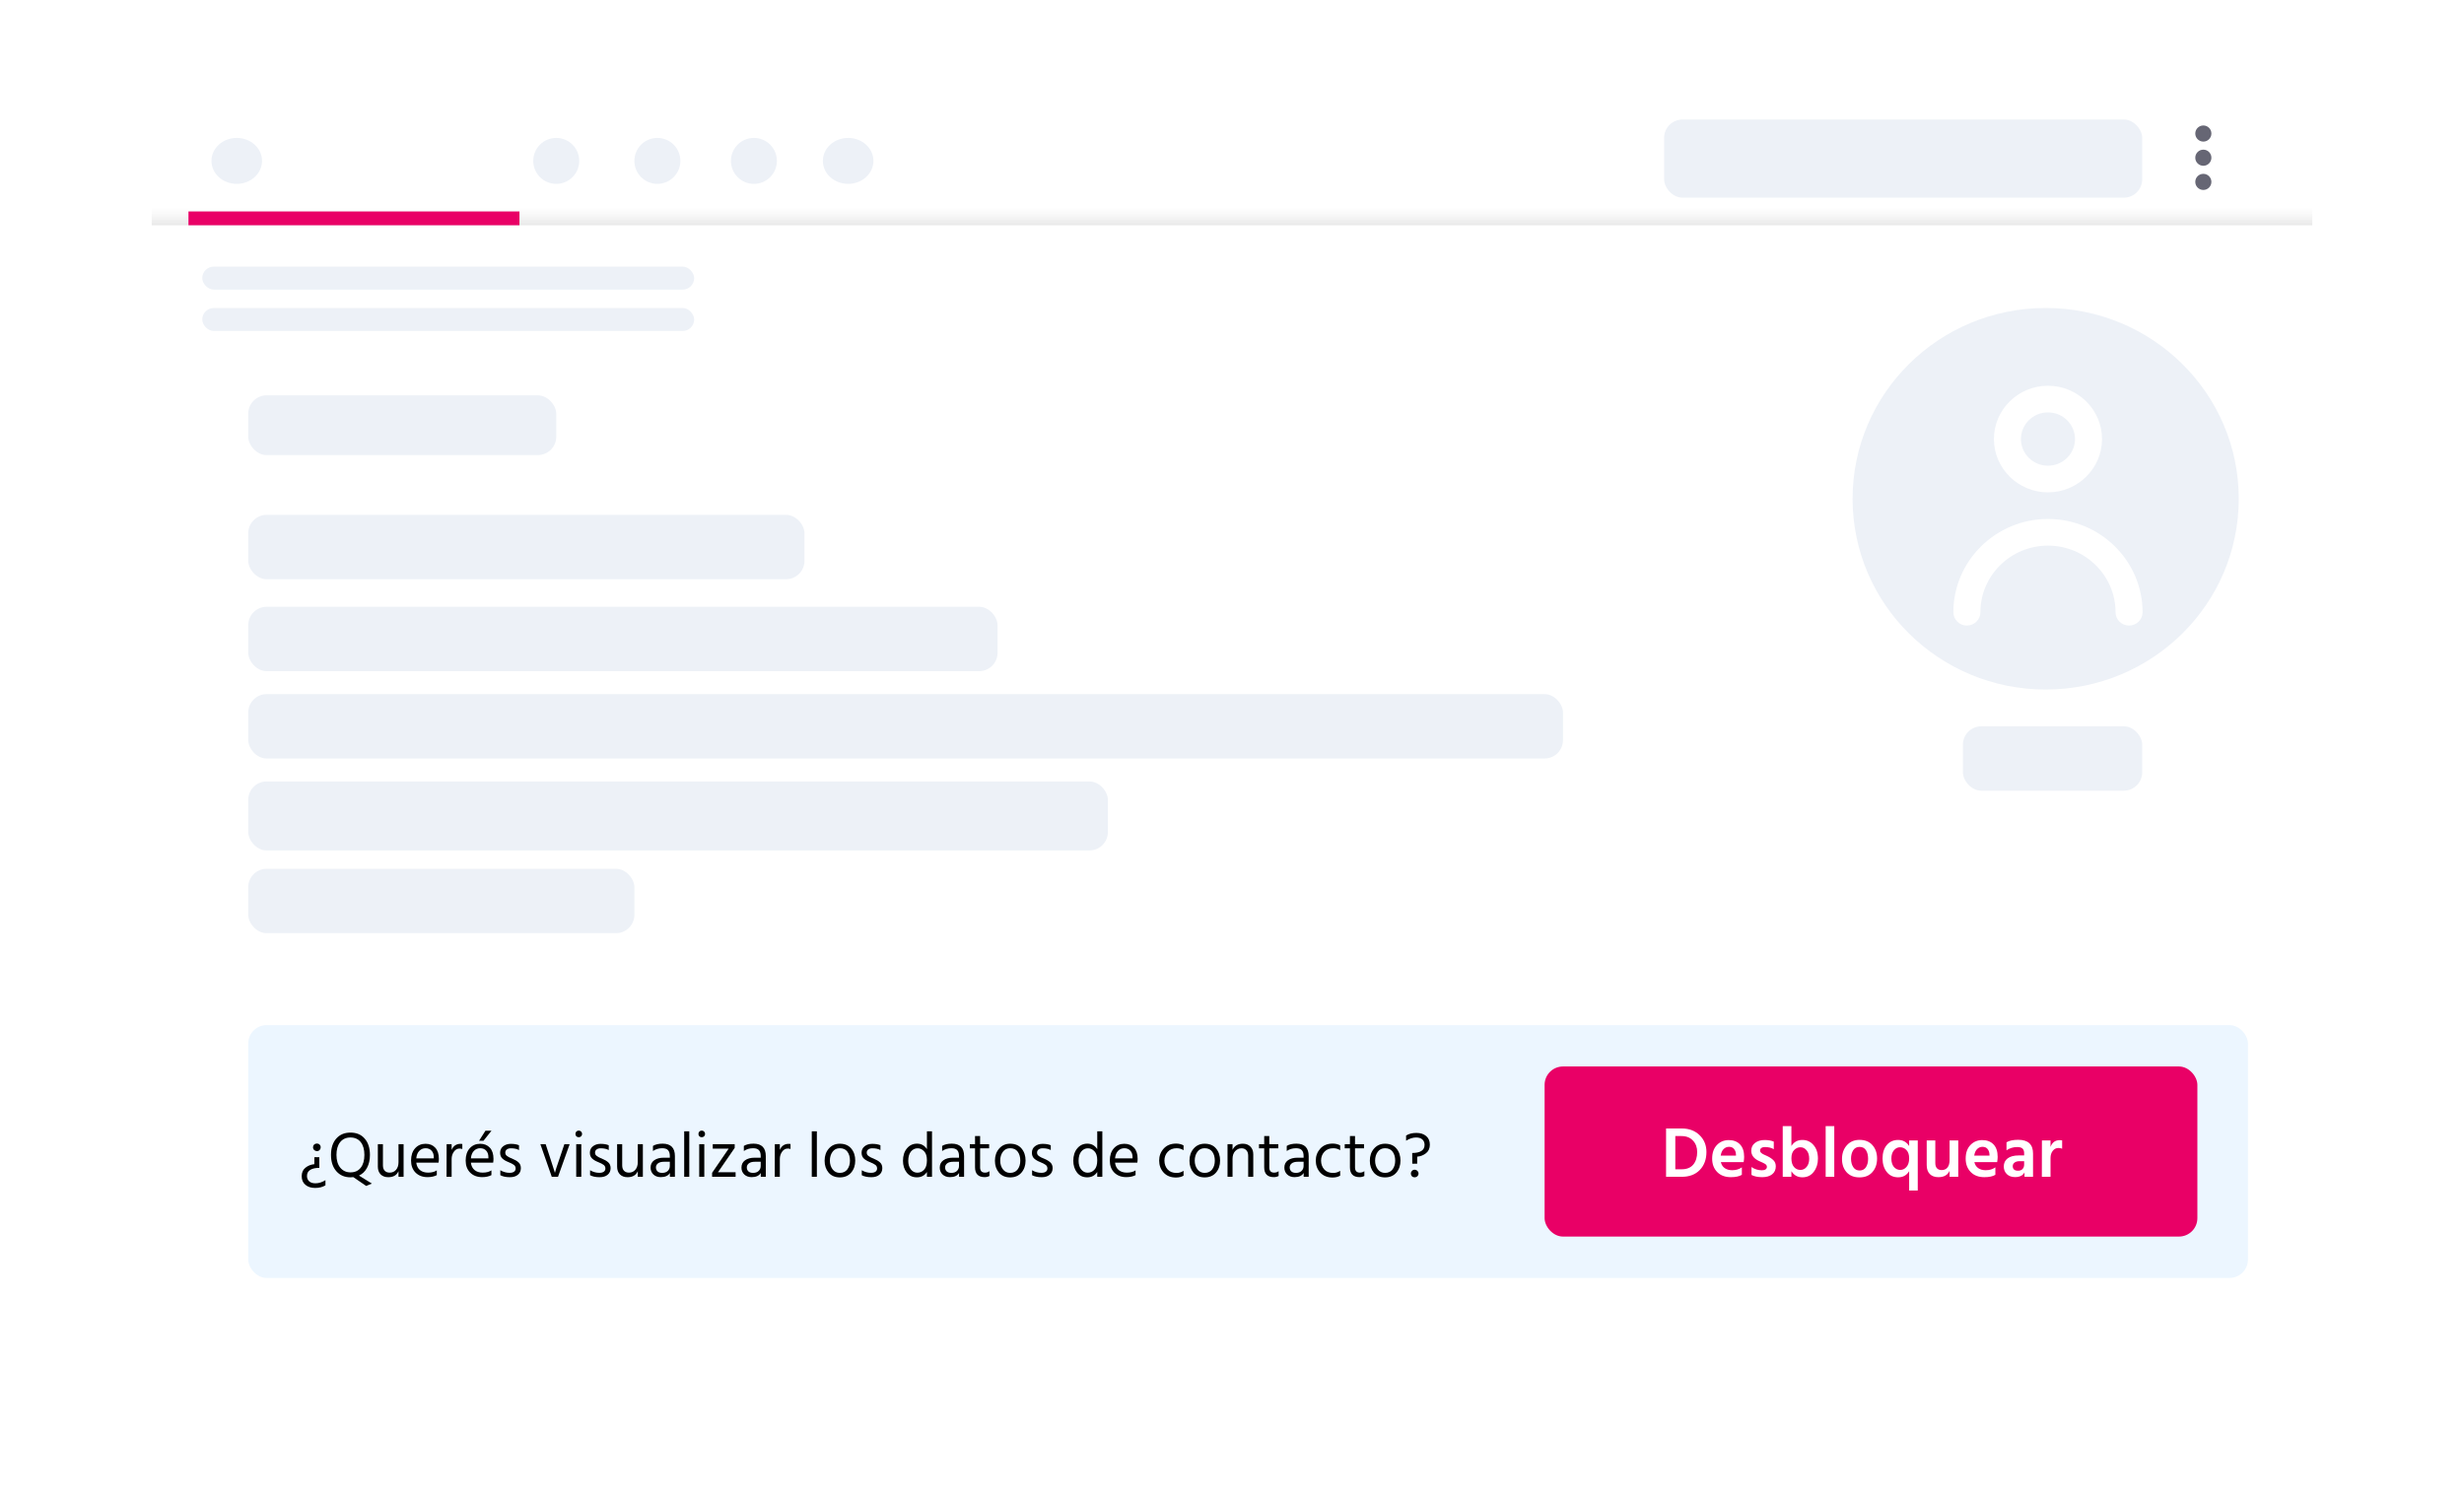 <svg width="536" height="327" viewBox="0 0 536 327" fill="none" xmlns="http://www.w3.org/2000/svg">
<g filter="url(#filter0_d_3_3259)">
<rect x="34" y="19" width="469" height="284" rx="8" fill="white"/>
</g>
<rect x="33" y="45" width="470" height="4" fill="url(#paint0_linear_3_3259)"/>
<rect x="54" y="223" width="435" height="55" rx="4" fill="#ECF6FF"/>
<path d="M70.796 257.848C70.189 258.231 69.443 258.422 68.556 258.422C67.669 258.422 66.96 258.193 66.428 257.736C65.896 257.288 65.63 256.663 65.63 255.86C65.63 255.067 65.905 254.451 66.456 254.012C67.007 253.573 67.646 253.321 68.374 253.256L68.388 251.73H69.452L69.466 254.054C68.607 254.054 67.945 254.203 67.478 254.502C67.011 254.791 66.778 255.23 66.778 255.818C66.778 256.294 66.932 256.677 67.24 256.966C67.548 257.265 68.01 257.414 68.626 257.414C69.354 257.414 70.077 257.185 70.796 256.728V257.848ZM69.522 249C69.681 249.149 69.76 249.341 69.76 249.574C69.76 249.807 69.681 250.008 69.522 250.176C69.373 250.335 69.181 250.414 68.948 250.414C68.715 250.414 68.514 250.335 68.346 250.176C68.178 250.008 68.094 249.807 68.094 249.574C68.094 249.341 68.173 249.149 68.332 249C68.5 248.841 68.705 248.762 68.948 248.762C69.181 248.762 69.373 248.841 69.522 249ZM80.472 251.24C80.472 252.323 80.262 253.256 79.842 254.04C79.431 254.815 78.848 255.379 78.092 255.734L80.892 257.47L79.66 257.988L76.86 256.07C76.664 256.098 76.459 256.112 76.244 256.112C74.965 256.112 73.939 255.669 73.164 254.782C72.389 253.895 72.002 252.715 72.002 251.24C72.002 249.756 72.38 248.575 73.136 247.698C73.901 246.821 74.933 246.382 76.23 246.382C77.555 246.382 78.591 246.821 79.338 247.698C80.094 248.566 80.472 249.747 80.472 251.24ZM73.192 251.24C73.192 252.407 73.467 253.331 74.018 254.012C74.578 254.693 75.32 255.034 76.244 255.034C77.205 255.034 77.947 254.698 78.47 254.026C79.002 253.354 79.268 252.425 79.268 251.24C79.268 250.055 79.002 249.126 78.47 248.454C77.938 247.782 77.191 247.446 76.23 247.446C75.278 247.446 74.531 247.787 73.99 248.468C73.458 249.14 73.192 250.064 73.192 251.24ZM87.794 256H86.688V254.768C86.314 255.645 85.573 256.084 84.462 256.084C83.762 256.084 83.207 255.879 82.796 255.468C82.394 255.048 82.194 254.488 82.194 253.788V248.902H83.3V253.508C83.3 254.021 83.43 254.413 83.692 254.684C83.953 254.955 84.308 255.09 84.756 255.09C85.344 255.09 85.811 254.885 86.156 254.474C86.51 254.063 86.688 253.508 86.688 252.808V248.902H87.794V256ZM95.018 255.636C94.468 255.925 93.796 256.07 93.002 256.07C91.929 256.07 91.061 255.743 90.398 255.09C89.745 254.427 89.418 253.555 89.418 252.472C89.418 251.343 89.712 250.451 90.3 249.798C90.888 249.145 91.644 248.818 92.568 248.818C93.455 248.818 94.16 249.103 94.682 249.672C95.205 250.241 95.466 251.049 95.466 252.094C95.466 252.393 95.443 252.668 95.396 252.92H90.552C90.636 253.62 90.902 254.157 91.35 254.53C91.798 254.903 92.386 255.09 93.114 255.09C93.908 255.09 94.542 254.927 95.018 254.6V255.636ZM92.568 249.784C92.036 249.784 91.584 249.975 91.21 250.358C90.837 250.741 90.618 251.287 90.552 251.996H94.36V251.716C94.36 251.128 94.202 250.661 93.884 250.316C93.567 249.961 93.128 249.784 92.568 249.784ZM98.245 256H97.139L97.153 248.902H98.245V250.148C98.618 249.271 99.262 248.832 100.177 248.832C100.345 248.832 100.476 248.841 100.569 248.86V249.952C100.373 249.887 100.172 249.854 99.967 249.854C99.472 249.854 99.061 250.083 98.735 250.54C98.408 250.997 98.245 251.525 98.245 252.122V256ZM106.899 255.636C106.349 255.925 105.677 256.07 104.883 256.07C103.81 256.07 102.942 255.743 102.279 255.09C101.626 254.427 101.299 253.555 101.299 252.472C101.299 251.343 101.593 250.451 102.181 249.798C102.769 249.145 103.525 248.818 104.449 248.818C105.336 248.818 106.041 249.103 106.563 249.672C107.086 250.241 107.347 251.049 107.347 252.094C107.347 252.393 107.324 252.668 107.277 252.92H102.433C102.517 253.62 102.783 254.157 103.231 254.53C103.679 254.903 104.267 255.09 104.995 255.09C105.789 255.09 106.423 254.927 106.899 254.6V255.636ZM104.449 249.784C103.917 249.784 103.465 249.975 103.091 250.358C102.718 250.741 102.499 251.287 102.433 251.996H106.241V251.716C106.241 251.128 106.083 250.661 105.765 250.316C105.448 249.961 105.009 249.784 104.449 249.784ZM105.177 248.16H104.211L105.597 245.976H106.913L105.177 248.16ZM113.304 254.11C113.304 254.717 113.089 255.197 112.66 255.552C112.24 255.907 111.661 256.084 110.924 256.084C110.065 256.084 109.37 255.939 108.838 255.65V254.572C109.463 254.945 110.135 255.132 110.854 255.132C111.283 255.132 111.61 255.048 111.834 254.88C112.058 254.712 112.17 254.483 112.17 254.194C112.17 253.858 112.044 253.597 111.792 253.41C111.549 253.223 111.138 253.013 110.56 252.78C110.028 252.575 109.598 252.318 109.272 252.01C108.954 251.702 108.796 251.287 108.796 250.764C108.796 250.176 109.015 249.709 109.454 249.364C109.902 249.009 110.457 248.832 111.12 248.832C111.857 248.832 112.45 248.935 112.898 249.14V250.19C112.468 249.929 111.88 249.798 111.134 249.798C110.76 249.798 110.462 249.887 110.238 250.064C110.023 250.232 109.916 250.451 109.916 250.722C109.916 250.89 109.948 251.039 110.014 251.17C110.079 251.291 110.205 251.413 110.392 251.534C110.588 251.655 110.728 251.739 110.812 251.786C110.905 251.823 111.101 251.907 111.4 252.038C111.997 252.281 112.464 252.556 112.8 252.864C113.136 253.172 113.304 253.587 113.304 254.11ZM121.385 256H120.027L117.549 248.902H118.697L119.677 251.898L120.713 255.132C120.797 254.731 121.147 253.653 121.763 251.898L122.771 248.902H123.919L121.385 256ZM126.452 256H125.346V248.902H126.452V256ZM126.41 246.158C126.55 246.298 126.62 246.471 126.62 246.676C126.62 246.881 126.55 247.054 126.41 247.194C126.27 247.325 126.097 247.39 125.892 247.39C125.686 247.39 125.514 247.325 125.374 247.194C125.243 247.054 125.178 246.881 125.178 246.676C125.178 246.471 125.243 246.298 125.374 246.158C125.514 246.018 125.686 245.948 125.892 245.948C126.097 245.948 126.27 246.018 126.41 246.158ZM132.827 254.11C132.827 254.717 132.612 255.197 132.183 255.552C131.763 255.907 131.184 256.084 130.447 256.084C129.588 256.084 128.893 255.939 128.361 255.65V254.572C128.986 254.945 129.658 255.132 130.377 255.132C130.806 255.132 131.133 255.048 131.357 254.88C131.581 254.712 131.693 254.483 131.693 254.194C131.693 253.858 131.567 253.597 131.315 253.41C131.072 253.223 130.662 253.013 130.083 252.78C129.551 252.575 129.122 252.318 128.795 252.01C128.478 251.702 128.319 251.287 128.319 250.764C128.319 250.176 128.538 249.709 128.977 249.364C129.425 249.009 129.98 248.832 130.643 248.832C131.38 248.832 131.973 248.935 132.421 249.14V250.19C131.992 249.929 131.404 249.798 130.657 249.798C130.284 249.798 129.985 249.887 129.761 250.064C129.546 250.232 129.439 250.451 129.439 250.722C129.439 250.89 129.472 251.039 129.537 251.17C129.602 251.291 129.728 251.413 129.915 251.534C130.111 251.655 130.251 251.739 130.335 251.786C130.428 251.823 130.624 251.907 130.923 252.038C131.52 252.281 131.987 252.556 132.323 252.864C132.659 253.172 132.827 253.587 132.827 254.11ZM139.843 256H138.737V254.768C138.363 255.645 137.621 256.084 136.511 256.084C135.811 256.084 135.255 255.879 134.845 255.468C134.443 255.048 134.243 254.488 134.243 253.788V248.902H135.349V253.508C135.349 254.021 135.479 254.413 135.741 254.684C136.002 254.955 136.357 255.09 136.805 255.09C137.393 255.09 137.859 254.885 138.205 254.474C138.559 254.063 138.737 253.508 138.737 252.808V248.902H139.843V256ZM144.057 255.146C144.561 255.146 144.963 255.006 145.261 254.726C145.56 254.437 145.709 254.073 145.709 253.634V252.724H144.477C143.88 252.724 143.432 252.841 143.133 253.074C142.835 253.307 142.685 253.601 142.685 253.956C142.685 254.311 142.802 254.6 143.035 254.824C143.269 255.039 143.609 255.146 144.057 255.146ZM145.723 255.16C145.359 255.767 144.697 256.07 143.735 256.07C143.073 256.07 142.536 255.874 142.125 255.482C141.724 255.09 141.523 254.595 141.523 253.998C141.523 253.317 141.78 252.789 142.293 252.416C142.816 252.033 143.525 251.842 144.421 251.842H145.709V251.478C145.709 250.918 145.583 250.498 145.331 250.218C145.079 249.929 144.655 249.784 144.057 249.784C143.301 249.784 142.629 249.985 142.041 250.386V249.28C142.573 248.953 143.273 248.79 144.141 248.79C145.924 248.79 146.815 249.695 146.815 251.506V256H145.723V255.16ZM149.94 256H148.834V246.102H149.94V256ZM153.207 256H152.101V248.902H153.207V256ZM153.165 246.158C153.305 246.298 153.375 246.471 153.375 246.676C153.375 246.881 153.305 247.054 153.165 247.194C153.025 247.325 152.853 247.39 152.647 247.39C152.442 247.39 152.269 247.325 152.129 247.194C151.999 247.054 151.933 246.881 151.933 246.676C151.933 246.471 151.999 246.298 152.129 246.158C152.269 246.018 152.442 245.948 152.647 245.948C152.853 245.948 153.025 246.018 153.165 246.158ZM160.017 256H154.907V255.132L158.505 249.882H155.047V248.902H159.821V249.714L156.181 255.006H160.017V256ZM163.827 255.146C164.331 255.146 164.732 255.006 165.031 254.726C165.329 254.437 165.479 254.073 165.479 253.634V252.724H164.247C163.649 252.724 163.201 252.841 162.903 253.074C162.604 253.307 162.455 253.601 162.455 253.956C162.455 254.311 162.571 254.6 162.805 254.824C163.038 255.039 163.379 255.146 163.827 255.146ZM165.493 255.16C165.129 255.767 164.466 256.07 163.505 256.07C162.842 256.07 162.305 255.874 161.895 255.482C161.493 255.09 161.293 254.595 161.293 253.998C161.293 253.317 161.549 252.789 162.063 252.416C162.585 252.033 163.295 251.842 164.191 251.842H165.479V251.478C165.479 250.918 165.353 250.498 165.101 250.218C164.849 249.929 164.424 249.784 163.827 249.784C163.071 249.784 162.399 249.985 161.811 250.386V249.28C162.343 248.953 163.043 248.79 163.911 248.79C165.693 248.79 166.585 249.695 166.585 251.506V256H165.493V255.16ZM169.639 256H168.533L168.547 248.902H169.639V250.148C170.013 249.271 170.657 248.832 171.571 248.832C171.739 248.832 171.87 248.841 171.963 248.86V249.952C171.767 249.887 171.567 249.854 171.361 249.854C170.867 249.854 170.456 250.083 170.129 250.54C169.803 250.997 169.639 251.525 169.639 252.122V256ZM177.694 256H176.588V246.102H177.694V256ZM186.043 252.472C186.043 253.527 185.745 254.399 185.147 255.09C184.55 255.781 183.729 256.126 182.683 256.126C181.666 256.126 180.859 255.785 180.261 255.104C179.673 254.413 179.379 253.545 179.379 252.5C179.379 251.445 179.683 250.568 180.289 249.868C180.905 249.159 181.703 248.804 182.683 248.804C183.757 248.804 184.583 249.149 185.161 249.84C185.749 250.531 186.043 251.408 186.043 252.472ZM180.527 252.486C180.527 253.223 180.723 253.853 181.115 254.376C181.507 254.889 182.03 255.146 182.683 255.146C183.393 255.146 183.939 254.894 184.321 254.39C184.704 253.877 184.895 253.242 184.895 252.486C184.895 251.702 184.713 251.058 184.349 250.554C183.985 250.041 183.43 249.784 182.683 249.784C182.011 249.784 181.484 250.045 181.101 250.568C180.719 251.091 180.527 251.73 180.527 252.486ZM191.931 254.11C191.931 254.717 191.716 255.197 191.287 255.552C190.867 255.907 190.288 256.084 189.551 256.084C188.692 256.084 187.997 255.939 187.465 255.65V254.572C188.09 254.945 188.762 255.132 189.481 255.132C189.91 255.132 190.237 255.048 190.461 254.88C190.685 254.712 190.797 254.483 190.797 254.194C190.797 253.858 190.671 253.597 190.419 253.41C190.176 253.223 189.765 253.013 189.187 252.78C188.655 252.575 188.225 252.318 187.899 252.01C187.581 251.702 187.423 251.287 187.423 250.764C187.423 250.176 187.642 249.709 188.081 249.364C188.529 249.009 189.084 248.832 189.747 248.832C190.484 248.832 191.077 248.935 191.525 249.14V250.19C191.095 249.929 190.507 249.798 189.761 249.798C189.387 249.798 189.089 249.887 188.865 250.064C188.65 250.232 188.543 250.451 188.543 250.722C188.543 250.89 188.575 251.039 188.641 251.17C188.706 251.291 188.832 251.413 189.019 251.534C189.215 251.655 189.355 251.739 189.439 251.786C189.532 251.823 189.728 251.907 190.027 252.038C190.624 252.281 191.091 252.556 191.427 252.864C191.763 253.172 191.931 253.587 191.931 254.11ZM197.576 252.528C197.576 253.293 197.763 253.914 198.136 254.39C198.51 254.866 198.981 255.104 199.55 255.104C200.129 255.104 200.619 254.889 201.02 254.46C201.431 254.031 201.636 253.345 201.636 252.402C201.636 251.506 201.426 250.848 201.006 250.428C200.586 250.008 200.124 249.798 199.62 249.798C199.032 249.798 198.542 250.036 198.15 250.512C197.768 250.979 197.576 251.651 197.576 252.528ZM202.742 256H201.636V254.95C201.132 255.725 200.404 256.112 199.452 256.112C198.51 256.112 197.768 255.762 197.226 255.062C196.694 254.362 196.428 253.513 196.428 252.514C196.428 251.403 196.713 250.507 197.282 249.826C197.852 249.135 198.584 248.79 199.48 248.79C200.404 248.79 201.123 249.187 201.636 249.98V246.102H202.742V256ZM206.962 255.146C207.466 255.146 207.867 255.006 208.166 254.726C208.464 254.437 208.614 254.073 208.614 253.634V252.724H207.382C206.784 252.724 206.336 252.841 206.038 253.074C205.739 253.307 205.59 253.601 205.59 253.956C205.59 254.311 205.706 254.6 205.94 254.824C206.173 255.039 206.514 255.146 206.962 255.146ZM208.628 255.16C208.264 255.767 207.601 256.07 206.64 256.07C205.977 256.07 205.44 255.874 205.03 255.482C204.628 255.09 204.428 254.595 204.428 253.998C204.428 253.317 204.684 252.789 205.198 252.416C205.72 252.033 206.43 251.842 207.326 251.842H208.614V251.478C208.614 250.918 208.488 250.498 208.236 250.218C207.984 249.929 207.559 249.784 206.962 249.784C206.206 249.784 205.534 249.985 204.946 250.386V249.28C205.478 248.953 206.178 248.79 207.046 248.79C208.828 248.79 209.72 249.695 209.72 251.506V256H208.628V255.16ZM215.238 255.818C214.93 255.986 214.585 256.07 214.202 256.07C212.802 256.07 212.102 255.356 212.102 253.928V249.798H210.968V248.902H212.102V247.138H213.208V248.902H215.168V249.798H213.208V253.956C213.208 254.712 213.563 255.09 214.272 255.09C214.636 255.09 214.958 254.983 215.238 254.768V255.818ZM223.094 252.472C223.094 253.527 222.795 254.399 222.198 255.09C221.601 255.781 220.779 256.126 219.734 256.126C218.717 256.126 217.909 255.785 217.312 255.104C216.724 254.413 216.43 253.545 216.43 252.5C216.43 251.445 216.733 250.568 217.34 249.868C217.956 249.159 218.754 248.804 219.734 248.804C220.807 248.804 221.633 249.149 222.212 249.84C222.8 250.531 223.094 251.408 223.094 252.472ZM217.578 252.486C217.578 253.223 217.774 253.853 218.166 254.376C218.558 254.889 219.081 255.146 219.734 255.146C220.443 255.146 220.989 254.894 221.372 254.39C221.755 253.877 221.946 253.242 221.946 252.486C221.946 251.702 221.764 251.058 221.4 250.554C221.036 250.041 220.481 249.784 219.734 249.784C219.062 249.784 218.535 250.045 218.152 250.568C217.769 251.091 217.578 251.73 217.578 252.486ZM228.981 254.11C228.981 254.717 228.767 255.197 228.337 255.552C227.917 255.907 227.339 256.084 226.601 256.084C225.743 256.084 225.047 255.939 224.515 255.65V254.572C225.141 254.945 225.813 255.132 226.531 255.132C226.961 255.132 227.287 255.048 227.511 254.88C227.735 254.712 227.847 254.483 227.847 254.194C227.847 253.858 227.721 253.597 227.469 253.41C227.227 253.223 226.816 253.013 226.237 252.78C225.705 252.575 225.276 252.318 224.949 252.01C224.632 251.702 224.473 251.287 224.473 250.764C224.473 250.176 224.693 249.709 225.131 249.364C225.579 249.009 226.135 248.832 226.797 248.832C227.535 248.832 228.127 248.935 228.575 249.14V250.19C228.146 249.929 227.558 249.798 226.811 249.798C226.438 249.798 226.139 249.887 225.915 250.064C225.701 250.232 225.593 250.451 225.593 250.722C225.593 250.89 225.626 251.039 225.691 251.17C225.757 251.291 225.883 251.413 226.069 251.534C226.265 251.655 226.405 251.739 226.489 251.786C226.583 251.823 226.779 251.907 227.077 252.038C227.675 252.281 228.141 252.556 228.477 252.864C228.813 253.172 228.981 253.587 228.981 254.11ZM234.627 252.528C234.627 253.293 234.814 253.914 235.187 254.39C235.56 254.866 236.032 255.104 236.601 255.104C237.18 255.104 237.67 254.889 238.071 254.46C238.482 254.031 238.687 253.345 238.687 252.402C238.687 251.506 238.477 250.848 238.057 250.428C237.637 250.008 237.175 249.798 236.671 249.798C236.083 249.798 235.593 250.036 235.201 250.512C234.818 250.979 234.627 251.651 234.627 252.528ZM239.793 256H238.687V254.95C238.183 255.725 237.455 256.112 236.503 256.112C235.56 256.112 234.818 255.762 234.277 255.062C233.745 254.362 233.479 253.513 233.479 252.514C233.479 251.403 233.764 250.507 234.333 249.826C234.902 249.135 235.635 248.79 236.531 248.79C237.455 248.79 238.174 249.187 238.687 249.98V246.102H239.793V256ZM247.022 255.636C246.472 255.925 245.8 256.07 245.006 256.07C243.933 256.07 243.065 255.743 242.402 255.09C241.749 254.427 241.422 253.555 241.422 252.472C241.422 251.343 241.716 250.451 242.304 249.798C242.892 249.145 243.648 248.818 244.572 248.818C245.459 248.818 246.164 249.103 246.686 249.672C247.209 250.241 247.47 251.049 247.47 252.094C247.47 252.393 247.447 252.668 247.4 252.92H242.556C242.64 253.62 242.906 254.157 243.354 254.53C243.802 254.903 244.39 255.09 245.118 255.09C245.912 255.09 246.546 254.927 247.022 254.6V255.636ZM244.572 249.784C244.04 249.784 243.588 249.975 243.214 250.358C242.841 250.741 242.622 251.287 242.556 251.996H246.364V251.716C246.364 251.128 246.206 250.661 245.888 250.316C245.571 249.961 245.132 249.784 244.572 249.784ZM257.461 255.748C257.013 256.019 256.462 256.154 255.809 256.154C254.689 256.154 253.797 255.799 253.135 255.09C252.481 254.371 252.155 253.499 252.155 252.472C252.155 251.464 252.481 250.596 253.135 249.868C253.797 249.14 254.698 248.776 255.837 248.776C256.443 248.776 256.985 248.907 257.461 249.168V250.218C257.031 249.929 256.527 249.784 255.949 249.784C255.146 249.784 254.502 250.045 254.017 250.568C253.541 251.081 253.303 251.721 253.303 252.486C253.312 253.251 253.545 253.891 254.003 254.404C254.46 254.908 255.109 255.16 255.949 255.16C256.49 255.16 256.994 255.006 257.461 254.698V255.748ZM265.409 252.472C265.409 253.527 265.11 254.399 264.513 255.09C263.915 255.781 263.094 256.126 262.049 256.126C261.031 256.126 260.224 255.785 259.627 255.104C259.039 254.413 258.745 253.545 258.745 252.5C258.745 251.445 259.048 250.568 259.655 249.868C260.271 249.159 261.069 248.804 262.049 248.804C263.122 248.804 263.948 249.149 264.527 249.84C265.115 250.531 265.409 251.408 265.409 252.472ZM259.893 252.486C259.893 253.223 260.089 253.853 260.481 254.376C260.873 254.889 261.395 255.146 262.049 255.146C262.758 255.146 263.304 254.894 263.687 254.39C264.069 253.877 264.261 253.242 264.261 252.486C264.261 251.702 264.079 251.058 263.715 250.554C263.351 250.041 262.795 249.784 262.049 249.784C261.377 249.784 260.849 250.045 260.467 250.568C260.084 251.091 259.893 251.73 259.893 252.486ZM272.626 256H271.52V251.408C271.52 250.885 271.385 250.489 271.114 250.218C270.853 249.938 270.507 249.798 270.078 249.798C269.546 249.798 269.084 250.003 268.692 250.414C268.309 250.825 268.118 251.394 268.118 252.122V256H267.026V248.902H268.118V250.134C268.538 249.247 269.285 248.804 270.358 248.804C271.049 248.804 271.599 249.014 272.01 249.434C272.421 249.854 272.626 250.414 272.626 251.114V256ZM278.142 255.818C277.834 255.986 277.489 256.07 277.106 256.07C275.706 256.07 275.006 255.356 275.006 253.928V249.798H273.872V248.902H275.006V247.138H276.112V248.902H278.072V249.798H276.112V253.956C276.112 254.712 276.467 255.09 277.176 255.09C277.54 255.09 277.862 254.983 278.142 254.768V255.818ZM281.924 255.146C282.428 255.146 282.83 255.006 283.128 254.726C283.427 254.437 283.576 254.073 283.576 253.634V252.724H282.344C281.747 252.724 281.299 252.841 281 253.074C280.702 253.307 280.552 253.601 280.552 253.956C280.552 254.311 280.669 254.6 280.902 254.824C281.136 255.039 281.476 255.146 281.924 255.146ZM283.59 255.16C283.226 255.767 282.564 256.07 281.602 256.07C280.94 256.07 280.403 255.874 279.992 255.482C279.591 255.09 279.39 254.595 279.39 253.998C279.39 253.317 279.647 252.789 280.16 252.416C280.683 252.033 281.392 251.842 282.288 251.842H283.576V251.478C283.576 250.918 283.45 250.498 283.198 250.218C282.946 249.929 282.522 249.784 281.924 249.784C281.168 249.784 280.496 249.985 279.908 250.386V249.28C280.44 248.953 281.14 248.79 282.008 248.79C283.791 248.79 284.682 249.695 284.682 251.506V256H283.59V255.16ZM291.531 255.748C291.083 256.019 290.532 256.154 289.879 256.154C288.759 256.154 287.868 255.799 287.205 255.09C286.552 254.371 286.225 253.499 286.225 252.472C286.225 251.464 286.552 250.596 287.205 249.868C287.868 249.14 288.768 248.776 289.907 248.776C290.514 248.776 291.055 248.907 291.531 249.168V250.218C291.102 249.929 290.598 249.784 290.019 249.784C289.216 249.784 288.572 250.045 288.087 250.568C287.611 251.081 287.373 251.721 287.373 252.486C287.382 253.251 287.616 253.891 288.073 254.404C288.53 254.908 289.179 255.16 290.019 255.16C290.56 255.16 291.064 255.006 291.531 254.698V255.748ZM296.791 255.818C296.483 255.986 296.138 256.07 295.755 256.07C294.355 256.07 293.655 255.356 293.655 253.928V249.798H292.521V248.902H293.655V247.138H294.761V248.902H296.721V249.798H294.761V253.956C294.761 254.712 295.116 255.09 295.825 255.09C296.189 255.09 296.511 254.983 296.791 254.768V255.818ZM304.647 252.472C304.647 253.527 304.348 254.399 303.751 255.09C303.154 255.781 302.332 256.126 301.287 256.126C300.27 256.126 299.462 255.785 298.865 255.104C298.277 254.413 297.983 253.545 297.983 252.5C297.983 251.445 298.286 250.568 298.893 249.868C299.509 249.159 300.307 248.804 301.287 248.804C302.36 248.804 303.186 249.149 303.765 249.84C304.353 250.531 304.647 251.408 304.647 252.472ZM299.131 252.486C299.131 253.223 299.327 253.853 299.719 254.376C300.111 254.889 300.634 255.146 301.287 255.146C301.996 255.146 302.542 254.894 302.925 254.39C303.308 253.877 303.499 253.242 303.499 252.486C303.499 251.702 303.317 251.058 302.953 250.554C302.589 250.041 302.034 249.784 301.287 249.784C300.615 249.784 300.088 250.045 299.705 250.568C299.322 251.091 299.131 251.73 299.131 252.486ZM308.28 253.144H307.216L307.202 250.82C308.061 250.82 308.724 250.675 309.19 250.386C309.657 250.087 309.89 249.644 309.89 249.056C309.89 248.58 309.736 248.193 309.428 247.894C309.12 247.595 308.663 247.446 308.056 247.446C307.338 247.446 306.61 247.679 305.872 248.146V247.026C306.479 246.643 307.226 246.452 308.112 246.452C308.999 246.452 309.708 246.681 310.24 247.138C310.772 247.586 311.038 248.211 311.038 249.014C311.038 249.807 310.763 250.423 310.212 250.862C309.662 251.301 309.022 251.553 308.294 251.618L308.28 253.144ZM308.574 255.286C308.574 255.519 308.49 255.715 308.322 255.874C308.164 256.033 307.963 256.112 307.72 256.112C307.487 256.112 307.291 256.033 307.132 255.874C306.983 255.715 306.908 255.519 306.908 255.286C306.908 255.062 306.988 254.871 307.146 254.712C307.305 254.544 307.496 254.46 307.72 254.46C307.954 254.46 308.154 254.544 308.322 254.712C308.49 254.871 308.574 255.062 308.574 255.286Z" fill="black"/>
<rect x="336" y="232" width="142" height="37" rx="4" fill="#E90066"/>
<rect x="362" y="26" width="104" height="17" rx="4" fill="#EDF1F7"/>
<path d="M365.855 256H362.423V245.486H365.855C367.425 245.486 368.709 245.969 369.708 246.936C370.706 247.904 371.205 249.126 371.205 250.602C371.205 252.214 370.722 253.52 369.755 254.518C368.787 255.506 367.487 256 365.855 256ZM365.792 247.139H364.435V254.362H365.823C366.926 254.362 367.763 254.024 368.335 253.348C368.907 252.662 369.193 251.746 369.193 250.602C369.193 249.594 368.886 248.767 368.273 248.122C367.669 247.467 366.843 247.139 365.792 247.139ZM378.909 255.563C378.358 255.906 377.562 256.078 376.522 256.078C375.264 256.078 374.27 255.704 373.542 254.955C372.814 254.206 372.45 253.239 372.45 252.053C372.45 250.795 372.794 249.807 373.48 249.089C374.166 248.372 375.024 248.013 376.054 248.013C377.084 248.013 377.9 248.325 378.503 248.949C379.106 249.573 379.408 250.483 379.408 251.679C379.408 251.97 379.372 252.344 379.299 252.802H374.338C374.473 253.374 374.754 253.811 375.18 254.112C375.617 254.414 376.158 254.565 376.803 254.565C377.635 254.565 378.337 254.357 378.909 253.941V255.563ZM376.101 249.479C375.654 249.479 375.264 249.646 374.931 249.978C374.608 250.301 374.4 250.774 374.307 251.398H377.63V251.164C377.609 250.654 377.468 250.249 377.208 249.947C376.959 249.635 376.59 249.479 376.101 249.479ZM386.292 253.722C386.292 254.461 386.027 255.038 385.497 255.454C384.966 255.87 384.259 256.078 383.375 256.078C382.397 256.078 381.607 255.917 381.004 255.594V253.878C381.701 254.346 382.455 254.58 383.266 254.58C383.609 254.58 383.874 254.518 384.061 254.393C384.259 254.258 384.358 254.076 384.358 253.847C384.358 253.712 384.327 253.592 384.264 253.488C384.202 253.374 384.082 253.265 383.905 253.161C383.729 253.057 383.588 252.984 383.484 252.942C383.391 252.89 383.198 252.802 382.907 252.677C382.876 252.667 382.85 252.656 382.829 252.646C382.819 252.636 382.798 252.625 382.767 252.615C382.735 252.604 382.709 252.594 382.689 252.584C381.534 252.064 380.957 251.315 380.957 250.337C380.957 249.609 381.233 249.037 381.784 248.621C382.335 248.205 383.027 247.997 383.859 247.997C384.659 247.997 385.325 248.112 385.855 248.34V249.994C385.335 249.682 384.685 249.526 383.905 249.526C383.583 249.526 383.328 249.599 383.141 249.744C382.964 249.88 382.876 250.056 382.876 250.275C382.876 250.358 382.886 250.436 382.907 250.509C382.938 250.582 382.985 250.654 383.047 250.727C383.12 250.79 383.188 250.847 383.25 250.899C383.313 250.951 383.401 251.008 383.515 251.07C383.63 251.122 383.729 251.169 383.812 251.211C383.895 251.252 384.009 251.304 384.155 251.367C384.301 251.429 384.415 251.481 384.498 251.523C385.049 251.793 385.486 252.095 385.809 252.428C386.131 252.76 386.292 253.192 386.292 253.722ZM389.689 256H387.802V244.971H389.689V249.292C390.24 248.418 391.031 247.982 392.06 247.982C393.048 247.982 393.86 248.351 394.494 249.089C395.139 249.817 395.461 250.805 395.461 252.053C395.461 253.176 395.154 254.133 394.541 254.924C393.938 255.714 393.116 256.109 392.076 256.109C391.036 256.109 390.24 255.667 389.689 254.783V256ZM389.689 251.975C389.689 252.797 389.876 253.426 390.251 253.863C390.625 254.289 391.093 254.502 391.655 254.502C392.196 254.502 392.648 254.279 393.012 253.832C393.376 253.384 393.558 252.802 393.558 252.084C393.558 251.294 393.371 250.68 392.996 250.244C392.632 249.796 392.18 249.573 391.639 249.573C391.13 249.573 390.677 249.776 390.282 250.181C389.887 250.576 389.689 251.174 389.689 251.975ZM399.014 256H397.142V244.971H399.014V256ZM408.323 252.022C408.323 253.218 407.985 254.201 407.309 254.97C406.644 255.74 405.708 256.125 404.501 256.125C403.305 256.125 402.369 255.75 401.693 255.002C401.028 254.253 400.695 253.296 400.695 252.131C400.695 250.925 401.043 249.932 401.74 249.152C402.437 248.361 403.357 247.966 404.501 247.966C405.718 247.966 406.659 248.351 407.325 249.12C407.991 249.88 408.323 250.847 408.323 252.022ZM402.661 252.069C402.661 252.797 402.822 253.405 403.144 253.894C403.467 254.383 403.924 254.627 404.517 254.627C405.131 254.627 405.593 254.388 405.905 253.91C406.217 253.431 406.373 252.823 406.373 252.084C406.373 251.325 406.223 250.706 405.921 250.228C405.619 249.739 405.146 249.495 404.501 249.495C403.909 249.495 403.451 249.739 403.129 250.228C402.817 250.717 402.661 251.33 402.661 252.069ZM411.98 250.244C411.616 250.68 411.434 251.278 411.434 252.038C411.434 252.797 411.616 253.4 411.98 253.847C412.355 254.284 412.818 254.502 413.369 254.502C413.899 254.502 414.352 254.284 414.726 253.847C415.111 253.41 415.303 252.792 415.303 251.991C415.303 251.19 415.106 250.587 414.71 250.181C414.326 249.776 413.863 249.573 413.322 249.573C412.792 249.573 412.344 249.796 411.98 250.244ZM417.175 258.98H415.303V254.783C414.762 255.667 413.967 256.109 412.916 256.109C411.876 256.109 411.05 255.724 410.436 254.955C409.822 254.175 409.516 253.192 409.516 252.006C409.516 250.8 409.822 249.828 410.436 249.089C411.06 248.351 411.887 247.982 412.916 247.982C413.946 247.982 414.742 248.424 415.303 249.308V248.091H417.175V258.98ZM425.985 256H424.098V254.705C423.682 255.62 422.871 256.078 421.664 256.078C420.863 256.078 420.239 255.849 419.792 255.392C419.345 254.934 419.121 254.284 419.121 253.442V248.091H420.993V253.005C420.993 253.504 421.113 253.884 421.352 254.144C421.602 254.404 421.94 254.534 422.366 254.534C422.907 254.534 423.328 254.352 423.63 253.988C423.942 253.624 424.098 253.072 424.098 252.334V248.091H425.985V256ZM434.057 255.563C433.506 255.906 432.71 256.078 431.67 256.078C430.412 256.078 429.419 255.704 428.691 254.955C427.963 254.206 427.599 253.239 427.599 252.053C427.599 250.795 427.942 249.807 428.628 249.089C429.315 248.372 430.173 248.013 431.202 248.013C432.232 248.013 433.048 248.325 433.652 248.949C434.255 249.573 434.556 250.483 434.556 251.679C434.556 251.97 434.52 252.344 434.447 252.802H429.486C429.622 253.374 429.902 253.811 430.329 254.112C430.766 254.414 431.306 254.565 431.951 254.565C432.783 254.565 433.485 254.357 434.057 253.941V255.563ZM431.249 249.479C430.802 249.479 430.412 249.646 430.079 249.978C429.757 250.301 429.549 250.774 429.455 251.398H432.778V251.164C432.757 250.654 432.617 250.249 432.357 249.947C432.107 249.635 431.738 249.479 431.249 249.479ZM438.991 254.674C439.407 254.674 439.73 254.554 439.959 254.315C440.198 254.066 440.317 253.743 440.317 253.348V252.599H439.35C438.861 252.599 438.487 252.703 438.227 252.911C437.967 253.109 437.837 253.364 437.837 253.676C437.837 254.341 438.222 254.674 438.991 254.674ZM440.395 255.048C440.031 255.724 439.345 256.062 438.336 256.062C437.587 256.062 436.989 255.844 436.542 255.407C436.105 254.97 435.887 254.419 435.887 253.754C435.887 253.005 436.168 252.417 436.729 251.991C437.291 251.564 438.102 251.351 439.163 251.351H440.317V250.868C440.317 250.431 440.203 250.098 439.974 249.869C439.745 249.64 439.355 249.526 438.804 249.526C437.962 249.526 437.187 249.76 436.48 250.228V248.496C437.073 248.132 437.925 247.95 439.038 247.95C441.181 247.95 442.252 248.949 442.252 250.946V256H440.395V255.048ZM446.056 256H444.168L444.184 248.091H446.056V249.495C446.42 248.517 447.085 248.028 448.053 248.028C448.271 248.028 448.448 248.044 448.583 248.075V249.885C448.344 249.781 448.079 249.729 447.787 249.729C447.278 249.729 446.862 249.937 446.539 250.353C446.217 250.769 446.056 251.289 446.056 251.913V256Z" fill="white"/>
<rect x="54" y="112" width="121" height="14" rx="4" fill="#EDF1F7"/>
<rect x="44" y="58" width="107" height="5" rx="2.5" fill="#EDF1F7"/>
<rect x="44" y="67" width="107" height="5" rx="2.5" fill="#EDF1F7"/>
<rect x="54" y="86" width="67" height="13" rx="4" fill="#EDF1F7"/>
<rect x="427" y="158" width="39" height="14" rx="4" fill="#EDF1F7"/>
<rect x="54" y="132" width="163" height="14" rx="4" fill="#EDF1F7"/>
<rect x="54" y="151" width="286" height="14" rx="4" fill="#EDF1F7"/>
<rect x="54" y="170" width="187" height="15" rx="4" fill="#EDF1F7"/>
<rect x="54" y="189" width="84" height="14" rx="4" fill="#EDF1F7"/>
<ellipse cx="51.5" cy="35" rx="5.5" ry="5" fill="#EDF1F7"/>
<circle cx="121" cy="35" r="5" fill="#EDF1F7"/>
<circle cx="143" cy="35" r="5" fill="#EDF1F7"/>
<circle cx="164" cy="35" r="5" fill="#EDF1F7"/>
<ellipse cx="184.5" cy="35" rx="5.5" ry="5" fill="#EDF1F7"/>
<circle cx="479.298" cy="29.048" r="1.754" fill="#666674"/>
<circle cx="479.298" cy="34.309" r="1.754" fill="#666674"/>
<circle cx="479.298" cy="39.569" r="1.754" fill="#666674"/>
<rect x="41" y="46" width="72" height="3" fill="#E90066"/>
<ellipse cx="445" cy="108.5" rx="42" ry="41.5" fill="#EDF1F7"/>
<path fill-rule="evenodd" clip-rule="evenodd" d="M466.079 133.185C466.079 134.785 464.765 136.083 463.139 136.083C461.513 136.083 460.199 134.785 460.199 133.185C460.199 125.195 453.605 118.694 445.5 118.694C437.395 118.694 430.801 125.195 430.801 133.185C430.801 134.785 429.487 136.083 427.861 136.083C426.235 136.083 424.921 134.785 424.921 133.185C424.921 121.998 434.155 112.898 445.5 112.898C456.845 112.898 466.079 121.998 466.079 133.185M445.5 89.713C448.743 89.713 451.38 92.313 451.38 95.509C451.38 98.706 448.743 101.306 445.5 101.306C442.257 101.306 439.62 98.706 439.62 95.509C439.62 92.313 442.257 89.713 445.5 89.713M445.5 107.102C451.985 107.102 457.259 101.903 457.259 95.509C457.259 89.116 451.985 83.917 445.5 83.917C439.015 83.917 433.741 89.116 433.741 95.509C433.741 101.903 439.015 107.102 445.5 107.102" fill="white"/>
<defs>
<filter id="filter0_d_3_3259" x="18" y="11" width="501" height="316" filterUnits="userSpaceOnUse" color-interpolation-filters="sRGB">
<feFlood flood-opacity="0" result="BackgroundImageFix"/>
<feColorMatrix in="SourceAlpha" type="matrix" values="0 0 0 0 0 0 0 0 0 0 0 0 0 0 0 0 0 0 127 0" result="hardAlpha"/>
<feOffset dy="8"/>
<feGaussianBlur stdDeviation="8"/>
<feColorMatrix type="matrix" values="0 0 0 0 0 0 0 0 0 0 0 0 0 0 0 0 0 0 0.12 0"/>
<feBlend mode="normal" in2="BackgroundImageFix" result="effect1_dropShadow_3_3259"/>
<feBlend mode="normal" in="SourceGraphic" in2="effect1_dropShadow_3_3259" result="shape"/>
</filter>
<linearGradient id="paint0_linear_3_3259" x1="268" y1="45" x2="268" y2="49" gradientUnits="userSpaceOnUse">
<stop stop-color="#F2F2F2" stop-opacity="0"/>
<stop offset="1" stop-color="#E8E8E8"/>
</linearGradient>
</defs>
</svg>
